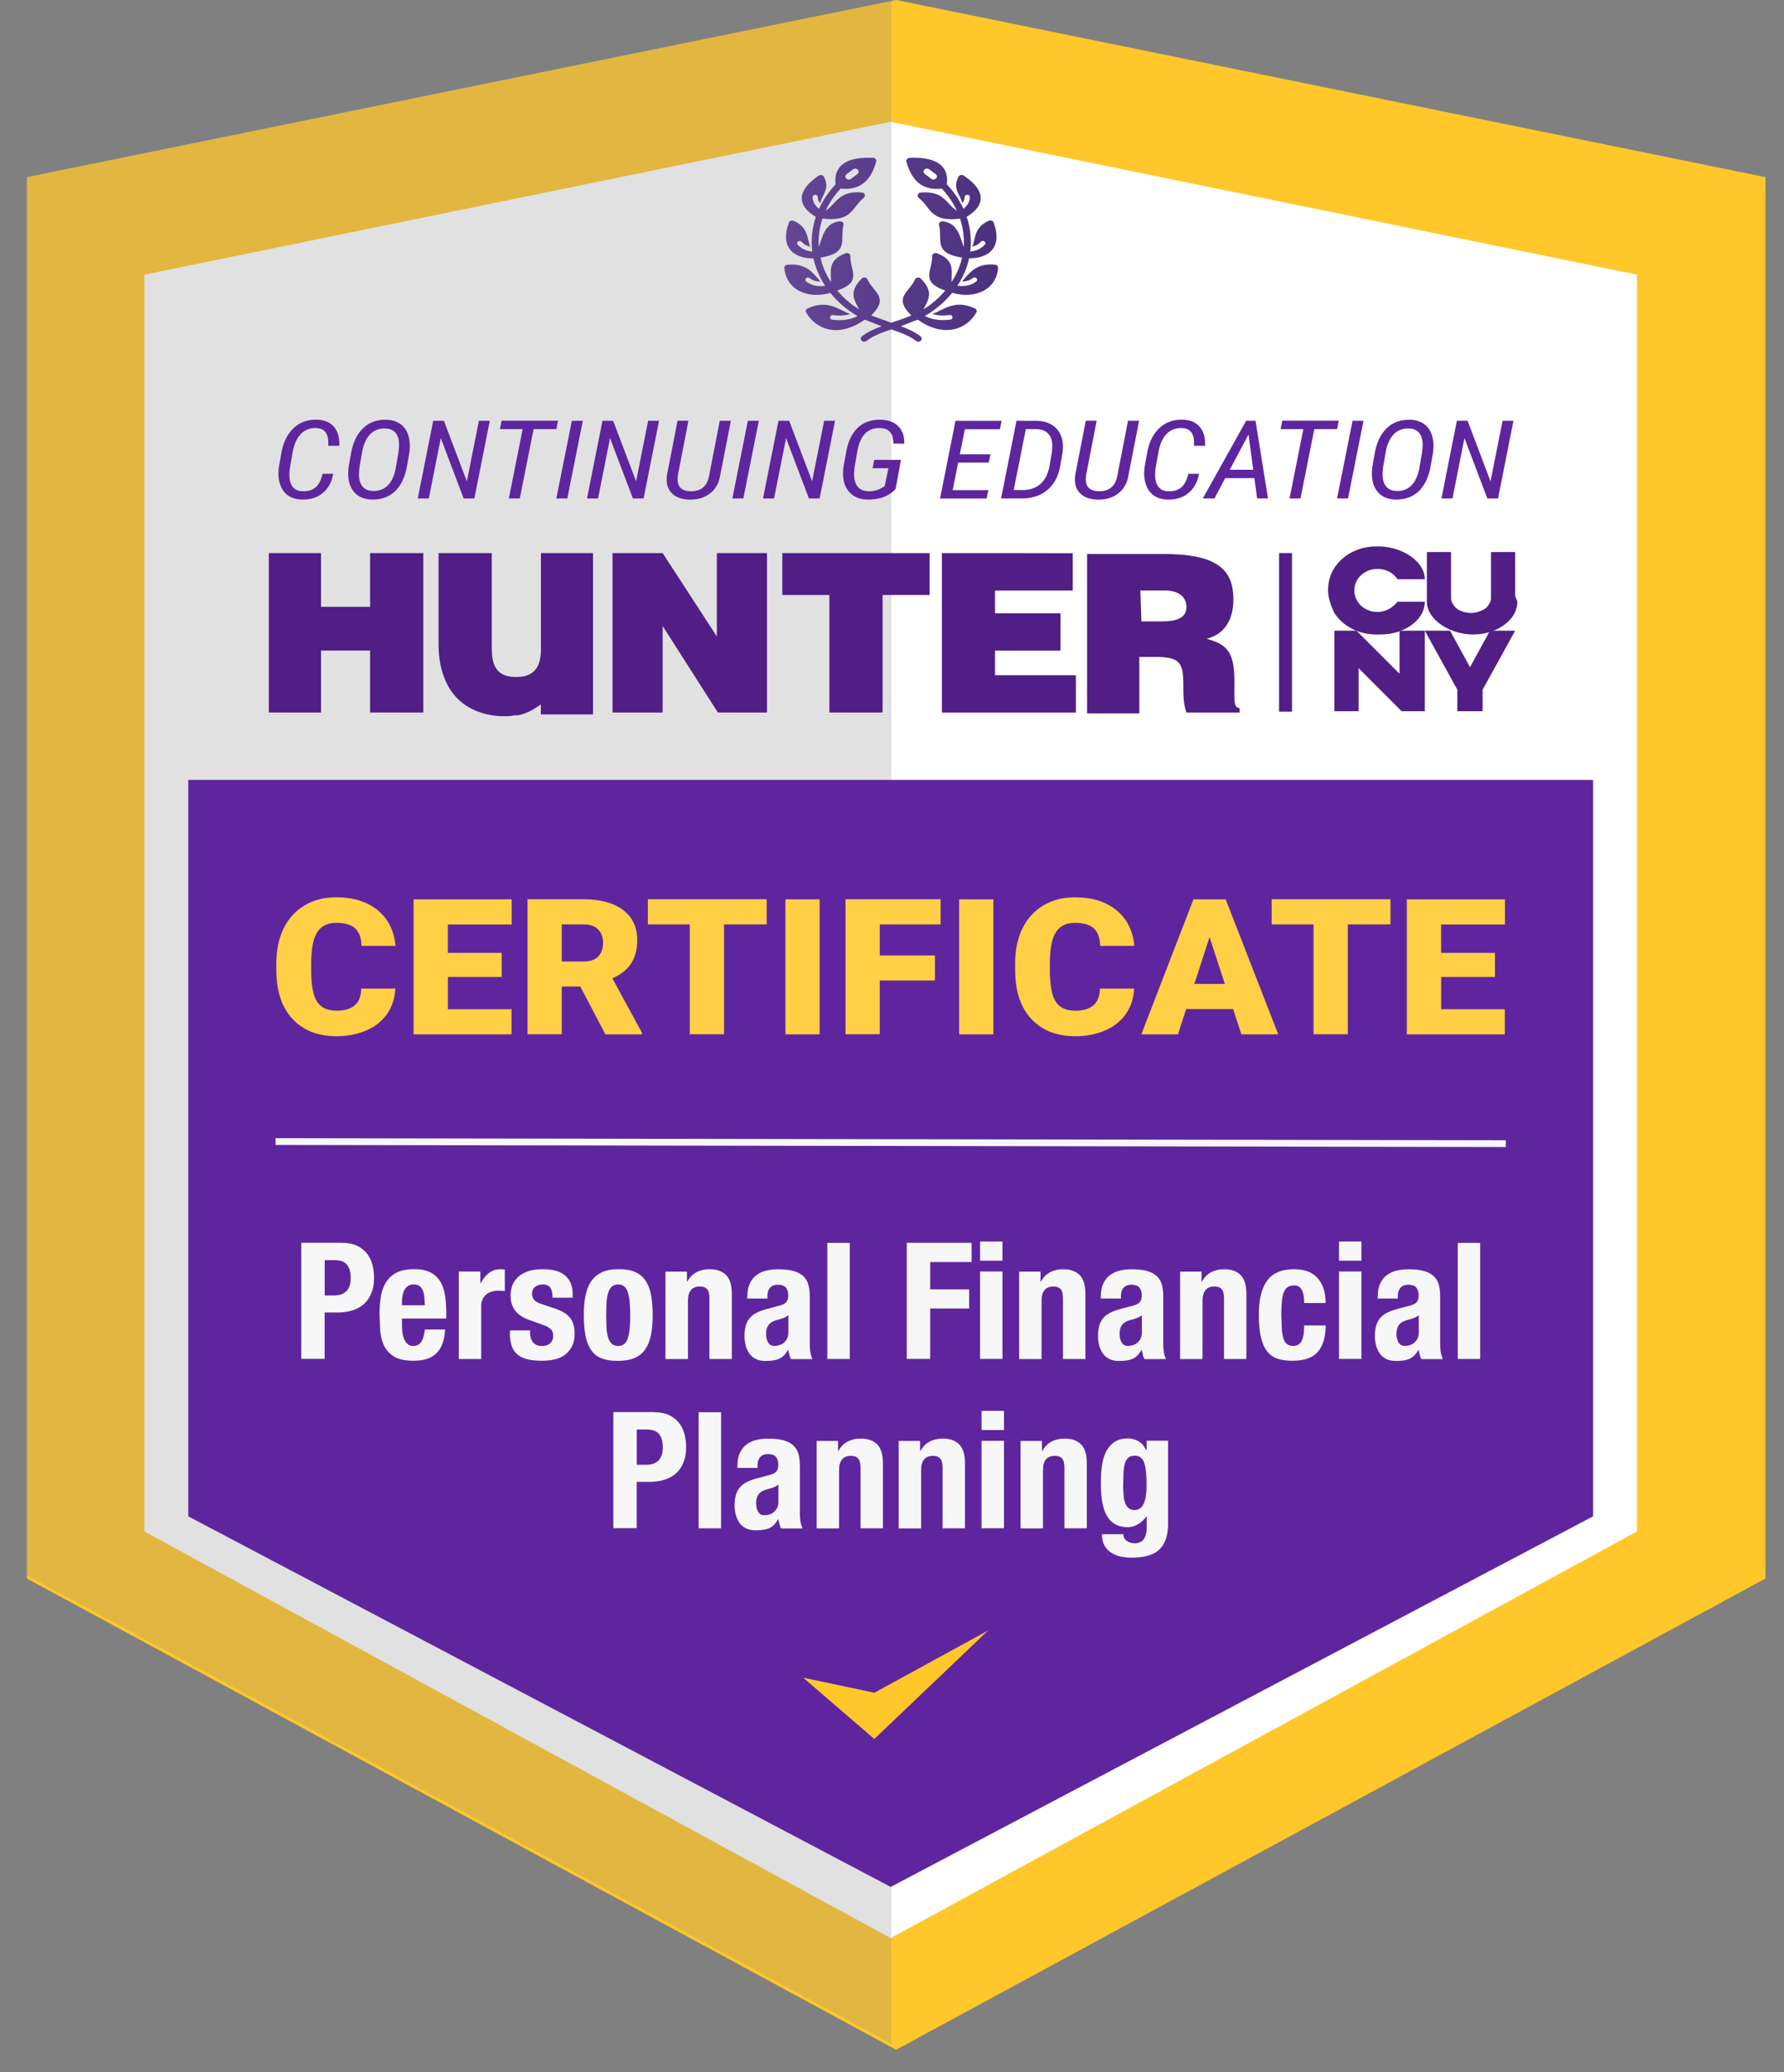 <svg xmlns="http://www.w3.org/2000/svg" xmlns:xlink="http://www.w3.org/1999/xlink" xmlns:v="https://vecta.io/nano" viewBox="0 0 263.52 305.94"><rect x="0" y="0" width="263.52" height="305.94" fill="#808080" stroke="none"/><path d="M260.78 26.15v206.89l-128.41 69.57-128.4-69.57V26.15L132.37 0z" fill="#ffc72a"></path><path d="M241.81 40.55v185.54l-110.24 60.04-110.24-60.04V40.55l110.24-22.57z" fill="#fff"></path><path d="M131.66.06v301.68L3.65 232.39V26.13z" opacity=".25" fill="#898989"></path><defs><path id="A" d="M115.85 23.29h31.57v27.16h-31.57z"></path><path id="B" d="M49.22 69.94c-.2 1.2-.71 2.14-1.53 2.83s-1.87 1.01-3.13.98c-.7-.02-1.31-.18-1.82-.48s-.91-.75-1.18-1.32a4.67 4.67 0 0 1-.43-1.93c-.01-.37.02-.74.07-1.1l.36-2.03c.28-1.57.88-2.79 1.79-3.66s2.05-1.3 3.4-1.27c1.12.02 1.98.36 2.57 1.04s.86 1.61.8 2.82l-1.63-.01c.02-.65-.02-1.15-.14-1.49s-.31-.61-.58-.81-.64-.3-1.11-.31c-.91-.03-1.65.27-2.24.89s-1 1.55-1.21 2.79l-.36 2.04c-.09.55-.12 1.05-.09 1.51.05.69.24 1.21.57 1.55.33.35.77.53 1.34.54.79.03 1.43-.15 1.91-.54s.84-1.06 1.07-2.03l1.57-.01z"></path><path id="C" d="M70.07 73.59h-1.58l-3.38-8.91-1.77 8.91h-1.63l2.28-11.47h1.58l3.39 8.94 1.78-8.94h1.61l-2.28 11.47z"></path><path id="D" d="M82.18 63.35h-3.36l-2.04 10.24h-1.62l2.04-10.24h-3.36l.25-1.24h8.34l-.25 1.24z"></path><path id="E" d="M107.96 62.11l-1.58 8.08c-.17 1.12-.67 2.01-1.48 2.64-.81.64-1.83.95-3.05.93-1.16-.02-2.05-.35-2.65-.98s-.83-1.49-.69-2.58l1.57-8.09h1.61l-1.57 8.1c-.04.32-.05.61-.01.88.1.92.71 1.4 1.83 1.43.77.03 1.39-.15 1.86-.52.48-.38.79-.94.93-1.69l1.59-8.19h1.64z"></path><path id="F" d="M110.4 191.36c0-.75.12-1.38.36-1.88s.56-.91.97-1.22.89-.54 1.44-.67c.55-.14 1.14-.2 1.76-.2.99 0 1.79.1 2.4.29s1.08.46 1.42.82c.34.35.56.77.68 1.26s.18 1.02.18 1.6v6.79c0 .61.03 1.08.08 1.42s.16.7.32 1.08h-3.17a2.64 2.64 0 0 1-.25-.66l-.16-.68h-.05c-.38.67-.83 1.11-1.33 1.31s-1.16.3-1.96.3c-.58 0-1.06-.1-1.46-.3a2.5 2.5 0 0 1-.96-.83 3.67 3.67 0 0 1-.53-1.19c-.11-.44-.17-.88-.17-1.31 0-.61.06-1.13.19-1.57s.32-.82.59-1.13c.26-.31.6-.57 1.01-.78s.9-.39 1.48-.55l1.87-.5c.5-.13.84-.3 1.03-.53.19-.22.29-.55.29-.98 0-.5-.12-.88-.35-1.16s-.63-.42-1.19-.42c-.51 0-.9.15-1.15.46-.26.3-.38.71-.38 1.22v.36h-2.98v-.35zm5.33 3.22l-.7.23c-.67.14-1.15.38-1.44.72s-.43.79-.43 1.37c0 .5.1.92.29 1.27s.51.53.96.53c.22 0 .46-.04.7-.11a1.91 1.91 0 0 0 .66-.35 1.9 1.9 0 0 0 .49-.62c.13-.26.19-.56.19-.91v-2.54c-.23.17-.47.31-.72.41z"></path><path id="G" d="M125.52 183.49v17.14h-3.31v-17.14h3.31z"></path><path id="H" d="M148.08 183.29v2.83h-3.31v-2.83h3.31zm0 4.42v12.91h-3.31v-12.91h3.31z"></path><path id="I" d="M153.7 187.71v1.51h.05c.35-.64.81-1.11 1.37-1.4s1.2-.44 1.92-.44c1.06 0 1.87.29 2.44.86s.85 1.51.85 2.81v9.58h-3.31v-8.9c0-.67-.11-1.14-.34-1.4-.22-.26-.58-.4-1.08-.4-1.17 0-1.75.71-1.75 2.14v8.57h-3.31v-12.91h3.16z"></path></defs><clipPath id="J"><use xlink:href="#A"></use></clipPath><g clip-path="url(#J)"><defs><path id="K" d="M125.03 25.73l.99-.74c.22-.15.54-.12.71.08s.13.48-.09.63l-.93.7a.5.5 0 0 1-.33.12c-.4 0-.73-.48-.35-.79m12.52.66l-.93-.7c-.22-.15-.26-.43-.09-.63s.49-.23.71-.08l.99.74c.39.31.05.79-.35.79-.11.01-.22-.03-.33-.12m-9.36-3.1a9.59 9.59 0 0 0-1.38.09c-2.5.34-3.65 1.71-3.38 3.84-1.04 1.11-1.86 2.31-2.46 3.62-.56-.5-.94-.99-.93-1.75 0-.44.77-.44.76.01 0 .38.12.64.36.91.08-.4.25-.75.41-1.07.41-.82.78-1.57.15-2.81a.54.54 0 0 0-.78-.2c-1.87 1.25-3.46 3.08-1.85 4.96.35.4.82.76 1.42 1.13-.56 1.64-.74 3.44-.53 5.13-.86-.11-1.61-.41-2.16-1.03-.31-.35.3-.76.6-.41.33.38.76.6 1.27.71-.13-.28-.2-.6-.28-.92-.24-1.04-.5-2.14-2.13-2.88-.28-.14-.65-.04-.75.24-.31.82-.45 1.56-.43 2.21.06 2.12 1.79 3.08 4.05 3.08a12.19 12.19 0 0 0 1.74 4.05c-1.04.12-2.01-.01-2.8-.64-.37-.3.14-.8.51-.5.46.37 1.01.51 1.61.51l-.4-.45c-.91-1.06-1.95-2.27-4.46-2.04-.29.02-.51.22-.49.48.27 3.18 3.36 4.65 6.79 3.68 1.06 1.31 2.47 2.54 4.01 3.41-.02.02-.05.04-.08.06-1.05.54-2.39.65-3.65.48-.5-.07-.38-.73.11-.67.91.12 1.74.09 2.55-.16-1.73-.6-3.27-2.22-6.29-.82h0c-.25.11-.34.38-.22.6.73 1.26 1.96 2.25 3.52 2.52 1.75.31 3.57-.36 5.07-1.43.06.01.12.01.18 0l2.38.93c-1.09.4-2.09.85-2.91 1.5-.39.31-.06.79.34.79h.01a.56.56 0 0 0 .33-.12c.94-.75 2.23-1.22 3.65-1.7 1.42.48 2.7.95 3.65 1.7a.56.56 0 0 0 .33.12h.01c.4 0 .73-.48.34-.79-.82-.65-1.82-1.1-2.91-1.5l2.38-.93h.18c.51.36 1.02.66 1.53.89 2.87 1.3 5.65.45 7.06-1.99.13-.22.03-.49-.22-.6h0c-3.02-1.39-4.56.22-6.29.82.81.25 1.65.28 2.55.16.49-.07.61.6.11.67-1.26.17-2.6.06-3.65-.48-.03-.02-.06-.04-.08-.06 1.54-.87 2.95-2.1 4.01-3.41 3.43.98 6.52-.49 6.79-3.68v-.02-.02c-.01-.24-.22-.42-.49-.44-2.52-.22-3.55.98-4.46 2.04l-.4.45c.6 0 1.15-.14 1.61-.51.37-.3.88.21.51.5-.79.63-1.76.76-2.8.64.83-1.25 1.43-2.62 1.74-4.05 1.35 0 2.66-.34 3.42-1.28.9-1.12.71-2.63.2-4.01-.11-.28-.47-.38-.75-.24-1.63.74-1.89 1.84-2.13 2.88-.08.32-.15.64-.28.92.5-.11.94-.33 1.27-.71.31-.35.91.06.6.41-.55.62-1.3.93-2.16 1.03.22-1.69.03-3.49-.53-5.13.59-.37 1.07-.73 1.41-1.13 1.61-1.88.03-3.71-1.85-4.96-.28-.19-.66-.07-.78.2-.63 1.24-.26 1.99.15 2.81.16.33.33.67.41 1.07.23-.27.36-.53.36-.91 0-.44.76-.45.76-.01.01.76-.37 1.24-.93 1.75-.6-1.31-1.42-2.51-2.46-3.62a4.1 4.1 0 0 0 .03-.85c-.16-2.64-2.9-3.18-5.54-3.05-.34.02-.54.31-.46.58.38 1.39.97 2.46 1.84 3.15.86.68 1.97.97 3.4.81.92 1 1.66 2.08 2.21 3.25-.46-.27-.81-.64-1.15-1.01-.89-.95-1.76-1.88-4.19-1.66h0c-.42.04-.61.52-.29.78 1.82 1.44 1.67 3.61 6.1 3.07.45 1.34.64 2.78.54 4.17-.59-1.66-.93-3.52-3.07-3.77-.34-.04-.65.23-.57.54.57 2.18-.96 4.1 3.4 4.82-.29 1.27-.82 2.48-1.55 3.6-.05-1.68.56-3.21-2.16-4.25h0c-.33-.13-.72.09-.71.42.04 2.15-1.84 3.81 1.94 5.08-.88 1.04-1.99 2.03-3.21 2.77.71-1.43 1.57-2.55-.41-4.54h0c-.24-.24-.72-.18-.85.13-.83 1.9-3.3 2.63-.55 5.32-.95.41-1.91.73-2.83 1.03-.15.05-.11.05-.26 0l-2.83-1.03c2.75-2.7.28-3.42-.55-5.32-.14-.32-.61-.38-.85-.13h0c-2.03 2.04-1.04 3.26-.4 4.54-1.23-.74-2.34-1.73-3.22-2.77 3.78-1.27 1.89-2.93 1.94-5.08.01-.33-.38-.55-.71-.42h0c-2.76 1.06-2.1 2.73-2.16 4.25-.73-1.12-1.26-2.33-1.55-3.6 4.3-.71 2.87-2.58 3.38-4.73.04-.18.07-.33-.1-.49-.17-.17-.4-.15-.64-.12-1.95.31-2.33 2.17-2.88 3.75-.1-1.39.09-2.83.54-4.18 4.44.53 4.29-1.64 6.1-3.07.33-.26.15-.74-.29-.78h0c-2.43-.22-3.3.71-4.19 1.66-.34.37-.69.74-1.15 1.01.55-1.17 1.28-2.25 2.21-3.25 1.43.16 2.54-.13 3.4-.81.87-.69 1.46-1.76 1.84-3.15.09-.28-.12-.57-.46-.58l-.73-.02h-.03z"></path></defs><clipPath id="L"><use xlink:href="#K"></use></clipPath><linearGradient id="M" gradientUnits="userSpaceOnUse" x1="115.841" y1="36.815" x2="147.458" y2="36.815"><stop offset="0" stop-color="#644796"></stop><stop offset="1" stop-color="#4b307e"></stop></linearGradient><path d="M115.83 23.18h31.62v27.27h-31.62z" clip-path="url(#L)" fill="url(#M)"></path></g><path d="M54.67 81.653v7.94h-7.25v-7.94h-7.71v23.54h7.71v-9.15h7.25v9.15h7.86v-23.54h-7.86zm60.89 0v6.19h6.95v17.35h7.86v-17.35h6.95v-6.19h-21.76zm23.57 0v23.54h19.79v-5.51h-11.94v-3.63h9.67v-5.51h-9.67v-3.36h11.48v-5.51c-.14-.02-19.33-.02-19.33-.02zm29.32 5.52h3.63c1.81 0 3.17.81 3.17 2.42s-1.36 2.15-3.63 2.15h-3.02l-.15-4.57h0zm2.26 9.81c3.63 0 4.08.94 4.08 4.04 0 1.48 0 2.82.45 4.17h7.86v-.67c-.91 0-.76-1.08-.76-4.04 0-4.71-1.51-5.38-4.08-6.19 2.72-.67 3.93-2.96 3.93-5.78 0-4.57-2.57-6.73-10.43-6.73h-11.18v23.54h7.71v-8.34h2.42zM79.9 81.653v14.26c0 2.42-.91 4.04-3.63 4.04-3.17 0-3.63-2.02-3.63-4.3v-14h-7.86v13.18c0 1.75.15 3.36.76 4.98 2.12 6.05 8.31 5.92 8.91 5.92.45 0 1.06 0 1.51-.13h.45c.3 0 1.66-.27 3.48-1.61v1.48h7.71v-23.82h-7.7zm25.99 0v12.78h.3l-8.31-12.78h0-7.4v23.54h7.4v-12.78l8.16 12.78h7.25v-23.54h-7.4z" fill="#501e85"></path><path d="M189.89 81.65v23.41" fill="none" stroke="#501e85" stroke-width="1.905" stroke-miterlimit="10"></path><g fill="#501e85"><path d="M206.73 93.11v6.36l-6.36-6.36h-3.26 0V105h3.57v-6.36l6.36 6.36h3.42V93.11zM223.81 88v-1.24-1.11h0 0V81.5h-3.57 0v4.15 2.49c0 .28 0 .55-.16.83s-.31.55-.62.83c-.62.41-1.4.69-2.17.69h0 0 0 0 0 0c-.78 0-1.71-.28-2.17-.69-.31-.28-.47-.55-.62-.83-.16-.28-.16-.55-.16-.83v-2.49-4.15h0-3.57v4.15h0 0v1.11V88v.83h0c0 2.63 3.26 4.7 6.52 4.84h.16 0 0 0 0 0 0 0 0 0 .16c3.42 0 6.52-2.07 6.52-4.84h0l-.32-.83h0z"></path><path d="M206.42 88.83c-.62.83-1.71 1.52-2.95 1.52h0c-1.86 0-3.42-1.38-3.42-3.18s1.55-3.18 3.42-3.18h0c1.24 0 2.33.55 2.95 1.52h4.04c0-2.63-3.26-4.7-6.52-4.84h0-.16 0 0 0 0 0 0 0 0 0-.16-.31c-2.64 0-4.97 1.24-6.21 3.18-.62.97-.93 2.07-.93 3.32h0 0 0 0c0 1.11.47 2.35.93 3.32 1.24 1.94 3.57 3.18 6.21 3.18h.31.16 0 0 0 0 0 0 0 0 0 .16 0c3.42 0 6.52-2.07 6.52-4.84h-4.04zm13.67 4.28l-2.95 5.39-2.95-5.39h-3.73l4.81 8.71V105H219v-3.18l4.81-8.71z"></path></g><g fill="#5f259f"><use xlink:href="#B"></use><path d="M54.96 73.75c-1.1-.02-1.96-.36-2.57-1.02-.62-.66-.94-1.57-.95-2.72-.01-.38.02-.76.07-1.14l.38-2.14c.3-1.52.89-2.7 1.78-3.54.88-.84 2-1.24 3.34-1.22 1.03.02 1.85.32 2.45.89s.95 1.39 1.05 2.44l.03.43a8.77 8.77 0 0 1-.08 1.15l-.39 2.18c-.31 1.53-.9 2.7-1.77 3.51-.88.81-1.99 1.2-3.34 1.18zm3.89-6.91l.08-.76c.06-.92-.08-1.61-.43-2.08-.34-.47-.87-.72-1.59-.74-.9-.03-1.64.25-2.22.84s-.98 1.46-1.2 2.61l-.39 2.28-.06.64c-.06.9.08 1.59.43 2.08s.88.75 1.6.77c1.77.05 2.89-1.03 3.36-3.22l.42-2.42z"></path><use xlink:href="#C"></use><use xlink:href="#D"></use><path d="M83.8,73.59h-1.62l2.29-11.47h1.62L83.8,73.59z"></path><use xlink:href="#C" x="25"></use><use xlink:href="#E"></use><path d="M109.8,73.59h-1.62l2.29-11.47h1.62L109.8,73.59z"></path><use xlink:href="#C" x="51"></use><path d="M132.3 72.16c-.25.3-.55.55-.88.76-.89.57-1.96.84-3.21.83-1.13-.01-2.02-.34-2.66-1-.65-.66-.99-1.54-1.02-2.66a7.39 7.39 0 0 1 .06-1.15l.41-2.26c.28-1.51.83-2.67 1.66-3.48.87-.85 2.02-1.26 3.45-1.23 1.13.03 2 .36 2.6.98s.89 1.47.86 2.55l-1.61-.01c0-.78-.17-1.35-.5-1.72-.33-.36-.81-.55-1.43-.57-.9-.04-1.64.22-2.21.78s-.97 1.45-1.19 2.67l-.42 2.41-.05.65v.54c.1 1.49.81 2.25 2.13 2.27.48.01.9-.05 1.28-.18a4.68 4.68 0 0 0 1.11-.57l.55-2.64h-2.34l.25-1.24h3.94l-.78 4.27zm13.75-3.87h-4.52l-.81 4.07h5.27l-.25 1.24h-6.88l2.28-11.47h6.81l-.25 1.24h-5.18l-.74 3.7h4.53l-.26 1.22zm1.82 5.3l2.28-11.47 2.95.01c1.39.03 2.43.47 3.12 1.34s.93 2.01.72 3.42l-.32 1.84c-.27 1.57-.91 2.77-1.91 3.61s-2.27 1.25-3.82 1.25h-3.02zm3.66-10.24l-1.79 8.99 1.19.01c1.12.01 2.03-.28 2.73-.88s1.16-1.5 1.37-2.7l.33-1.92a7.37 7.37 0 0 0 .07-1.24c-.03-.7-.25-1.24-.65-1.64-.4-.39-.98-.6-1.72-.62h-1.53z"></path><use xlink:href="#E" x="60.3"></use><use xlink:href="#B" x="127.88"></use><path d="M185.29 70.59h-4.31l-1.59 3h-1.72l6.4-11.47h1.39l1.84 11.47h-1.6l-.41-3zm-3.64-1.24h3.47l-.7-5.2-2.77 5.2z"></path><use xlink:href="#D" x="115.32"></use><path d="M199.12 73.59h-1.62l2.29-11.47h1.62l-2.29 11.47zm7.05.16c-1.1-.02-1.96-.36-2.57-1.02-.62-.66-.94-1.57-.95-2.72-.01-.38.02-.76.07-1.14l.38-2.14c.3-1.52.89-2.7 1.78-3.54.88-.84 2-1.24 3.34-1.22 1.03.02 1.85.32 2.45.89s.95 1.39 1.05 2.44l.03.43a8.77 8.77 0 0 1-.08 1.15l-.39 2.18c-.31 1.53-.9 2.7-1.77 3.51-.88.81-1.99 1.2-3.34 1.18zm3.88-6.91l.08-.76c.06-.92-.08-1.61-.43-2.08-.34-.47-.87-.72-1.59-.74-.9-.03-1.64.25-2.22.84s-.98 1.46-1.2 2.61l-.39 2.28-.06.64c-.06.9.08 1.59.43 2.08s.88.75 1.6.77c1.77.05 2.89-1.03 3.36-3.22l.42-2.42z"></path><use xlink:href="#C" x="151.21"></use></g><path d="M27.81 223.86V115.14h207.51v108.72l-103.75 54.71z" fill="#5f259f"></path><g fill="#f7f7f7"><path d="M50.55 183.49c.88 0 1.62.15 2.22.44.6.3 1.08.68 1.45 1.16s.63 1.03.79 1.64c.16.62.24 1.24.24 1.88 0 .88-.13 1.65-.4 2.3-.26.66-.63 1.19-1.1 1.61s-1.04.73-1.72.94c-.67.21-1.42.31-2.23.31h-1.85v6.84H44.5v-17.14h6.05zm-1.06 7.75c.69 0 1.24-.21 1.67-.62s.64-1.06.64-1.94c0-.86-.18-1.52-.55-1.97s-.98-.67-1.85-.67h-1.44v5.21h1.53zm9.89 4.46a8.2 8.2 0 0 0 .08 1.12 3.73 3.73 0 0 0 .28.96 1.93 1.93 0 0 0 .5.67c.2.17.46.25.77.25.56 0 .97-.2 1.22-.6.26-.4.43-1.01.53-1.82h2.98c-.06 1.5-.46 2.65-1.2 3.43s-1.9 1.18-3.48 1.18c-1.2 0-2.14-.2-2.81-.6s-1.17-.93-1.49-1.58c-.32-.66-.52-1.39-.59-2.21l-.11-2.45c0-.86.06-1.7.18-2.5s.36-1.51.72-2.14.88-1.12 1.55-1.49 1.57-.55 2.69-.55c.96 0 1.75.16 2.36.47.62.31 1.1.75 1.45 1.32s.59 1.26.72 2.06c.13.81.19 1.71.19 2.7v.74h-6.55v1.04zm3.29-4.31c-.05-.38-.13-.7-.25-.96a1.42 1.42 0 0 0-.5-.6c-.22-.14-.49-.2-.83-.2s-.61.08-.83.23a1.6 1.6 0 0 0-.52.6c-.13.25-.22.52-.28.83-.06.3-.08.61-.08.91v.5h3.38l-.09-1.31zm8.28-3.68v1.73H71c.34-.62.74-1.12 1.22-1.5s1.06-.56 1.75-.56l.3.01.3.04v3.17l-.52-.04-.52-.01c-.29 0-.58.04-.86.12a2.27 2.27 0 0 0-.79.4c-.24.18-.43.42-.58.72s-.22.66-.22 1.09v7.75h-3.31v-12.91h3.18zm7.36 9.12c0 .56.15 1.01.44 1.36.3.34.72.52 1.28.52.51 0 .92-.13 1.22-.38.3-.26.46-.64.46-1.15 0-.42-.12-.73-.36-.95s-.52-.39-.84-.52l-2.33-.84c-.91-.32-1.6-.77-2.06-1.36-.46-.58-.7-1.33-.7-2.24a4.38 4.38 0 0 1 .26-1.5c.18-.47.46-.88.84-1.24.38-.35.88-.63 1.48-.84s1.32-.31 2.17-.31c1.5 0 2.62.32 3.34.96s1.08 1.54 1.08 2.71v.53h-2.98c0-.67-.11-1.16-.32-1.48-.22-.31-.6-.47-1.14-.47-.42 0-.78.12-1.09.35s-.47.58-.47 1.04c0 .32.1.61.3.86.2.26.58.47 1.14.65l1.99.67c1.04.35 1.78.81 2.21 1.38s.65 1.34.65 2.32c0 .69-.12 1.28-.36 1.79a3.52 3.52 0 0 1-1 1.26c-.42.34-.93.58-1.51.72s-1.23.22-1.93.22c-.93 0-1.7-.09-2.32-.26s-1.1-.44-1.46-.79a2.92 2.92 0 0 1-.76-1.28c-.15-.5-.22-1.07-.22-1.69v-.46h2.98v.42zm8.19-5.59c.18-.85.46-1.56.86-2.12s.92-1 1.57-1.3 1.44-.44 2.39-.44c.99-.02 1.82.12 2.47.4.66.28 1.18.71 1.56 1.28.38.58.66 1.29.82 2.14s.24 1.84.24 2.98c0 1.1-.09 2.08-.26 2.93-.18.85-.46 1.56-.86 2.12a3.53 3.53 0 0 1-1.57 1.26c-.65.27-1.44.41-2.39.41-.99.02-1.82-.11-2.47-.37a3.27 3.27 0 0 1-1.56-1.25c-.38-.57-.66-1.28-.82-2.14s-.24-1.84-.24-2.96c-.01-1.12.08-2.1.26-2.94zm3.09 4.75a6.2 6.2 0 0 0 .23 1.44c.12.4.3.71.54.94.24.22.56.34.96.34.67 0 1.14-.35 1.39-1.06s.38-1.86.38-3.48-.13-2.78-.38-3.48-.72-1.06-1.39-1.06c-.4 0-.72.11-.96.34-.24.22-.42.54-.54.94a6.2 6.2 0 0 0-.23 1.44l-.05 1.82.05 1.82zm11.88-8.28v1.51h.05c.35-.64.81-1.11 1.37-1.4s1.2-.44 1.92-.44c1.06 0 1.87.29 2.44.86s.85 1.51.85 2.81v9.58h-3.31v-8.9c0-.67-.11-1.14-.34-1.4-.22-.26-.58-.4-1.08-.4-1.17 0-1.75.71-1.75 2.14v8.57H98.3v-12.91h3.17z"></path><use xlink:href="#F"></use><use xlink:href="#G"></use><path d="M143.52 183.49v2.83h-6.12v4.03h5.76v2.83h-5.76v7.44h-3.46v-17.14h9.58z"></path><use xlink:href="#H"></use><use xlink:href="#I"></use><path d="M162.62 191.36c0-.75.12-1.38.36-1.88s.56-.91.97-1.22.89-.54 1.44-.67c.55-.14 1.14-.2 1.76-.2.99 0 1.79.1 2.4.29s1.08.46 1.42.82c.34.35.56.77.68 1.26s.18 1.02.18 1.6v6.79c0 .61.03 1.08.08 1.42s.16.7.32 1.08h-3.17a2.64 2.64 0 0 1-.25-.66l-.16-.68h-.05c-.38.67-.83 1.11-1.33 1.31s-1.16.3-1.96.3c-.58 0-1.06-.1-1.46-.3a2.5 2.5 0 0 1-.96-.83 3.67 3.67 0 0 1-.53-1.19c-.11-.44-.17-.88-.17-1.31 0-.61.06-1.13.19-1.57s.32-.82.59-1.13c.26-.31.6-.57 1.01-.78s.9-.39 1.48-.55l1.87-.5c.5-.13.84-.3 1.03-.53.19-.22.29-.55.29-.98 0-.5-.12-.88-.35-1.16s-.63-.42-1.19-.42c-.51 0-.9.15-1.15.46-.26.3-.38.71-.38 1.22v.36h-2.98v-.35zm5.33 3.22l-.7.23c-.67.14-1.15.38-1.44.72s-.43.79-.43 1.37c0 .5.1.92.29 1.27s.51.53.96.53c.22 0 .46-.04.7-.11a1.91 1.91 0 0 0 .66-.35 1.9 1.9 0 0 0 .49-.62c.13-.26.19-.56.19-.91v-2.54c-.22.17-.46.31-.72.41z"></path><use xlink:href="#I" x="23.78"></use><path d="M192.59 191.43c-.04-.3-.11-.58-.22-.83s-.25-.45-.44-.6-.45-.23-.77-.23c-.4 0-.73.09-.98.28-.26.18-.45.46-.58.82s-.22.82-.26 1.37c-.05.55-.07 1.2-.07 1.96l.07 2.05c.05.57.14 1.04.26 1.4.13.37.31.64.54.8s.53.25.9.25c.56 0 .97-.24 1.22-.72.26-.48.38-1.25.38-2.3h3.17c0 1.7-.38 2.99-1.14 3.88s-2.02 1.33-3.78 1.33c-.83 0-1.56-.1-2.17-.3-.62-.2-1.13-.56-1.54-1.08s-.72-1.22-.92-2.09c-.21-.87-.31-1.96-.31-3.25 0-1.33.13-2.43.38-3.3s.62-1.57 1.08-2.09a3.74 3.74 0 0 1 1.66-1.09c.64-.21 1.34-.31 2.11-.31 1.54 0 2.69.45 3.47 1.34.78.9 1.16 2.11 1.16 3.65h-3.17a5.74 5.74 0 0 0-.05-.94z"></path><use xlink:href="#H" x="53.02"></use><use xlink:href="#F" x="93.12"></use><use xlink:href="#G" x="93.12"></use><path d="M96.65 208.49c.88 0 1.62.15 2.22.44.6.3 1.08.68 1.45 1.16s.63 1.03.79 1.64c.16.62.24 1.24.24 1.88 0 .88-.13 1.65-.4 2.3-.26.66-.63 1.19-1.1 1.61s-1.04.73-1.72.94c-.67.21-1.42.31-2.23.31h-1.85v6.84H90.6v-17.14h6.05zm-1.06 7.75c.69 0 1.24-.21 1.67-.62s.64-1.06.64-1.94c0-.86-.18-1.52-.55-1.97s-.98-.67-1.85-.67h-1.44v5.21h1.53z"></path><use xlink:href="#G" x="-19.01" y="25"></use><path d="M108.94 216.36c0-.75.12-1.38.36-1.88s.56-.91.97-1.22.89-.54 1.44-.67c.55-.14 1.14-.2 1.76-.2.99 0 1.79.1 2.4.29s1.08.46 1.42.82c.34.35.56.77.68 1.26s.18 1.02.18 1.6v6.79c0 .61.03 1.08.08 1.42s.16.7.32 1.08h-3.17a2.64 2.64 0 0 1-.25-.66l-.16-.68h-.05c-.38.67-.83 1.11-1.33 1.31s-1.16.3-1.96.3c-.58 0-1.06-.1-1.46-.3a2.5 2.5 0 0 1-.96-.83 3.67 3.67 0 0 1-.53-1.19c-.11-.44-.17-.88-.17-1.31 0-.61.06-1.13.19-1.57s.32-.82.59-1.13c.26-.31.6-.57 1.01-.78s.9-.39 1.48-.55l1.87-.5c.5-.13.84-.3 1.03-.53.19-.22.29-.55.29-.98 0-.5-.12-.88-.35-1.16s-.63-.42-1.19-.42c-.51 0-.9.15-1.15.46-.26.3-.38.71-.38 1.22v.36h-2.98v-.35zm5.32 3.22l-.7.23c-.67.14-1.15.38-1.44.72s-.43.79-.43 1.37c0 .5.1.92.29 1.27s.51.53.96.53c.22 0 .46-.04.7-.11a1.91 1.91 0 0 0 .66-.35 1.9 1.9 0 0 0 .49-.62c.13-.26.19-.56.19-.91v-2.54c-.22.17-.46.31-.72.41z"></path><use xlink:href="#I" x="-29.91" y="25"></use><use xlink:href="#I" x="-17.79" y="25"></use><use xlink:href="#H" x="0.22" y="25"></use><use xlink:href="#I" x="0.21" y="25"></use><path d="M172.54 224.97c0 1.66-.41 2.91-1.24 3.74-.82.83-2.2 1.25-4.14 1.25-1.41 0-2.49-.3-3.25-.9s-1.14-1.45-1.14-2.56h3.17a1.14 1.14 0 0 0 .5.98 1.95 1.95 0 0 0 .52.26 1.87 1.87 0 0 0 .59.1c.67 0 1.14-.22 1.42-.65.27-.43.41-.97.41-1.61v-1.7h-.05c-.34.48-.75.86-1.24 1.15s-1 .43-1.52.43c-1.31 0-2.3-.5-2.96-1.5s-1-2.68-1-5.03a20.08 20.08 0 0 1 .13-2.3c.09-.78.27-1.49.55-2.12s.69-1.15 1.22-1.55c.54-.4 1.25-.6 2.15-.6.46 0 .94.13 1.44.38.5.26.9.72 1.22 1.39h.05v-1.44h3.17v12.28zm-6.57-4.13a4.11 4.11 0 0 0 .24 1.07c.12.31.29.56.5.74s.5.28.85.28.64-.09.88-.28c.23-.18.42-.44.55-.76s.23-.71.29-1.16.08-.96.08-1.5c0-1.57-.12-2.68-.37-3.34s-.7-.98-1.36-.98c-.37 0-.66.08-.89.24-.22.16-.4.42-.53.78s-.21.84-.25 1.44l-.06 2.2.07 1.27z"></path></g><path d="M40.71 168.53l181.72.31" fill="none" stroke="#f7f7f7" stroke-miterlimit="10"></path><path d="M58.4 145.95c-.07 1.39-.46 2.61-1.18 3.68-.72 1.06-1.73 1.89-3.04 2.47-1.3.58-2.79.88-4.46.88-2.76 0-4.93-.85-6.52-2.56s-2.38-4.12-2.38-7.23v-.99c0-1.95.36-3.66 1.07-5.13.72-1.46 1.75-2.6 3.09-3.4 1.35-.8 2.9-1.2 4.67-1.2 2.55 0 4.6.64 6.14 1.91 1.55 1.27 2.43 3.03 2.64 5.26H53.4c-.04-1.21-.36-2.09-.97-2.61-.61-.53-1.53-.79-2.77-.79-1.26 0-2.18.45-2.77 1.34s-.89 2.32-.92 4.29v1.41c0 2.13.28 3.65.84 4.56s1.53 1.37 2.91 1.37c1.16 0 2.05-.26 2.67-.78s.94-1.35.98-2.48h5.03zm15.72-1.72h-7.96V149h9.4v3.7H61.09v-19.93h14.49v3.71h-9.43v4.2h7.96v3.55zm11.6 1.41h-2.74v7.05h-5.06v-19.93h8.26c2.49 0 4.44.52 5.84 1.57s2.11 2.53 2.11 4.44c0 1.39-.3 2.53-.89 3.45-.59.91-1.52 1.65-2.78 2.22l4.38 8.05v.21h-5.42l-3.7-7.06zm-2.74-3.69h3.2c.96 0 1.68-.24 2.17-.72s.73-1.15.73-2.01-.25-1.53-.74-2.02-1.21-.73-2.16-.73h-3.2v5.48zm30.27-5.48h-6.3v16.22h-5.06v-16.22H95.7v-3.71h17.55v3.71zm7.82 16.23h-5.05v-19.93h5.05v19.93zm17.04-7.95h-8.16v7.94h-5.06v-19.93h14.05v3.71h-8.99v4.59h8.16v3.69zm8.62 7.95h-5.05v-19.93h5.05v19.93zm20.8-6.75c-.07 1.39-.46 2.61-1.18 3.68-.72 1.06-1.73 1.89-3.04 2.47-1.3.58-2.79.88-4.46.88-2.76 0-4.93-.85-6.52-2.56s-2.38-4.12-2.38-7.23v-.99c0-1.95.36-3.66 1.07-5.13.72-1.46 1.75-2.6 3.09-3.4 1.35-.8 2.9-1.2 4.67-1.2 2.55 0 4.6.64 6.14 1.91 1.55 1.27 2.43 3.03 2.64 5.26h-5.05c-.04-1.21-.36-2.09-.97-2.61-.61-.53-1.53-.79-2.77-.79-1.26 0-2.18.45-2.77 1.34s-.89 2.32-.92 4.29v1.41c0 2.13.28 3.65.84 4.56s1.53 1.37 2.91 1.37c1.16 0 2.05-.26 2.67-.78s.94-1.35.98-2.48h5.05zm14.62 3.02h-6.94L174 152.7h-5.41l7.7-19.93h4.76l7.76 19.93h-5.44l-1.22-3.73zm-5.73-3.71h4.51l-2.26-6.91-2.25 6.91zm28.97-8.79h-6.3v16.22h-5.06v-16.22h-6.19v-3.71h17.55v3.71zm15.45 7.76h-7.96V149h9.4v3.7h-14.47v-19.93h14.49v3.71h-9.43v4.2h7.96v3.55z" fill="#ffcf46"></path><path d="M129.16 249.9l-10.52-2.22 10.51 9.05 16.8-16.01z" fill="#ffc72a"></path></svg>
